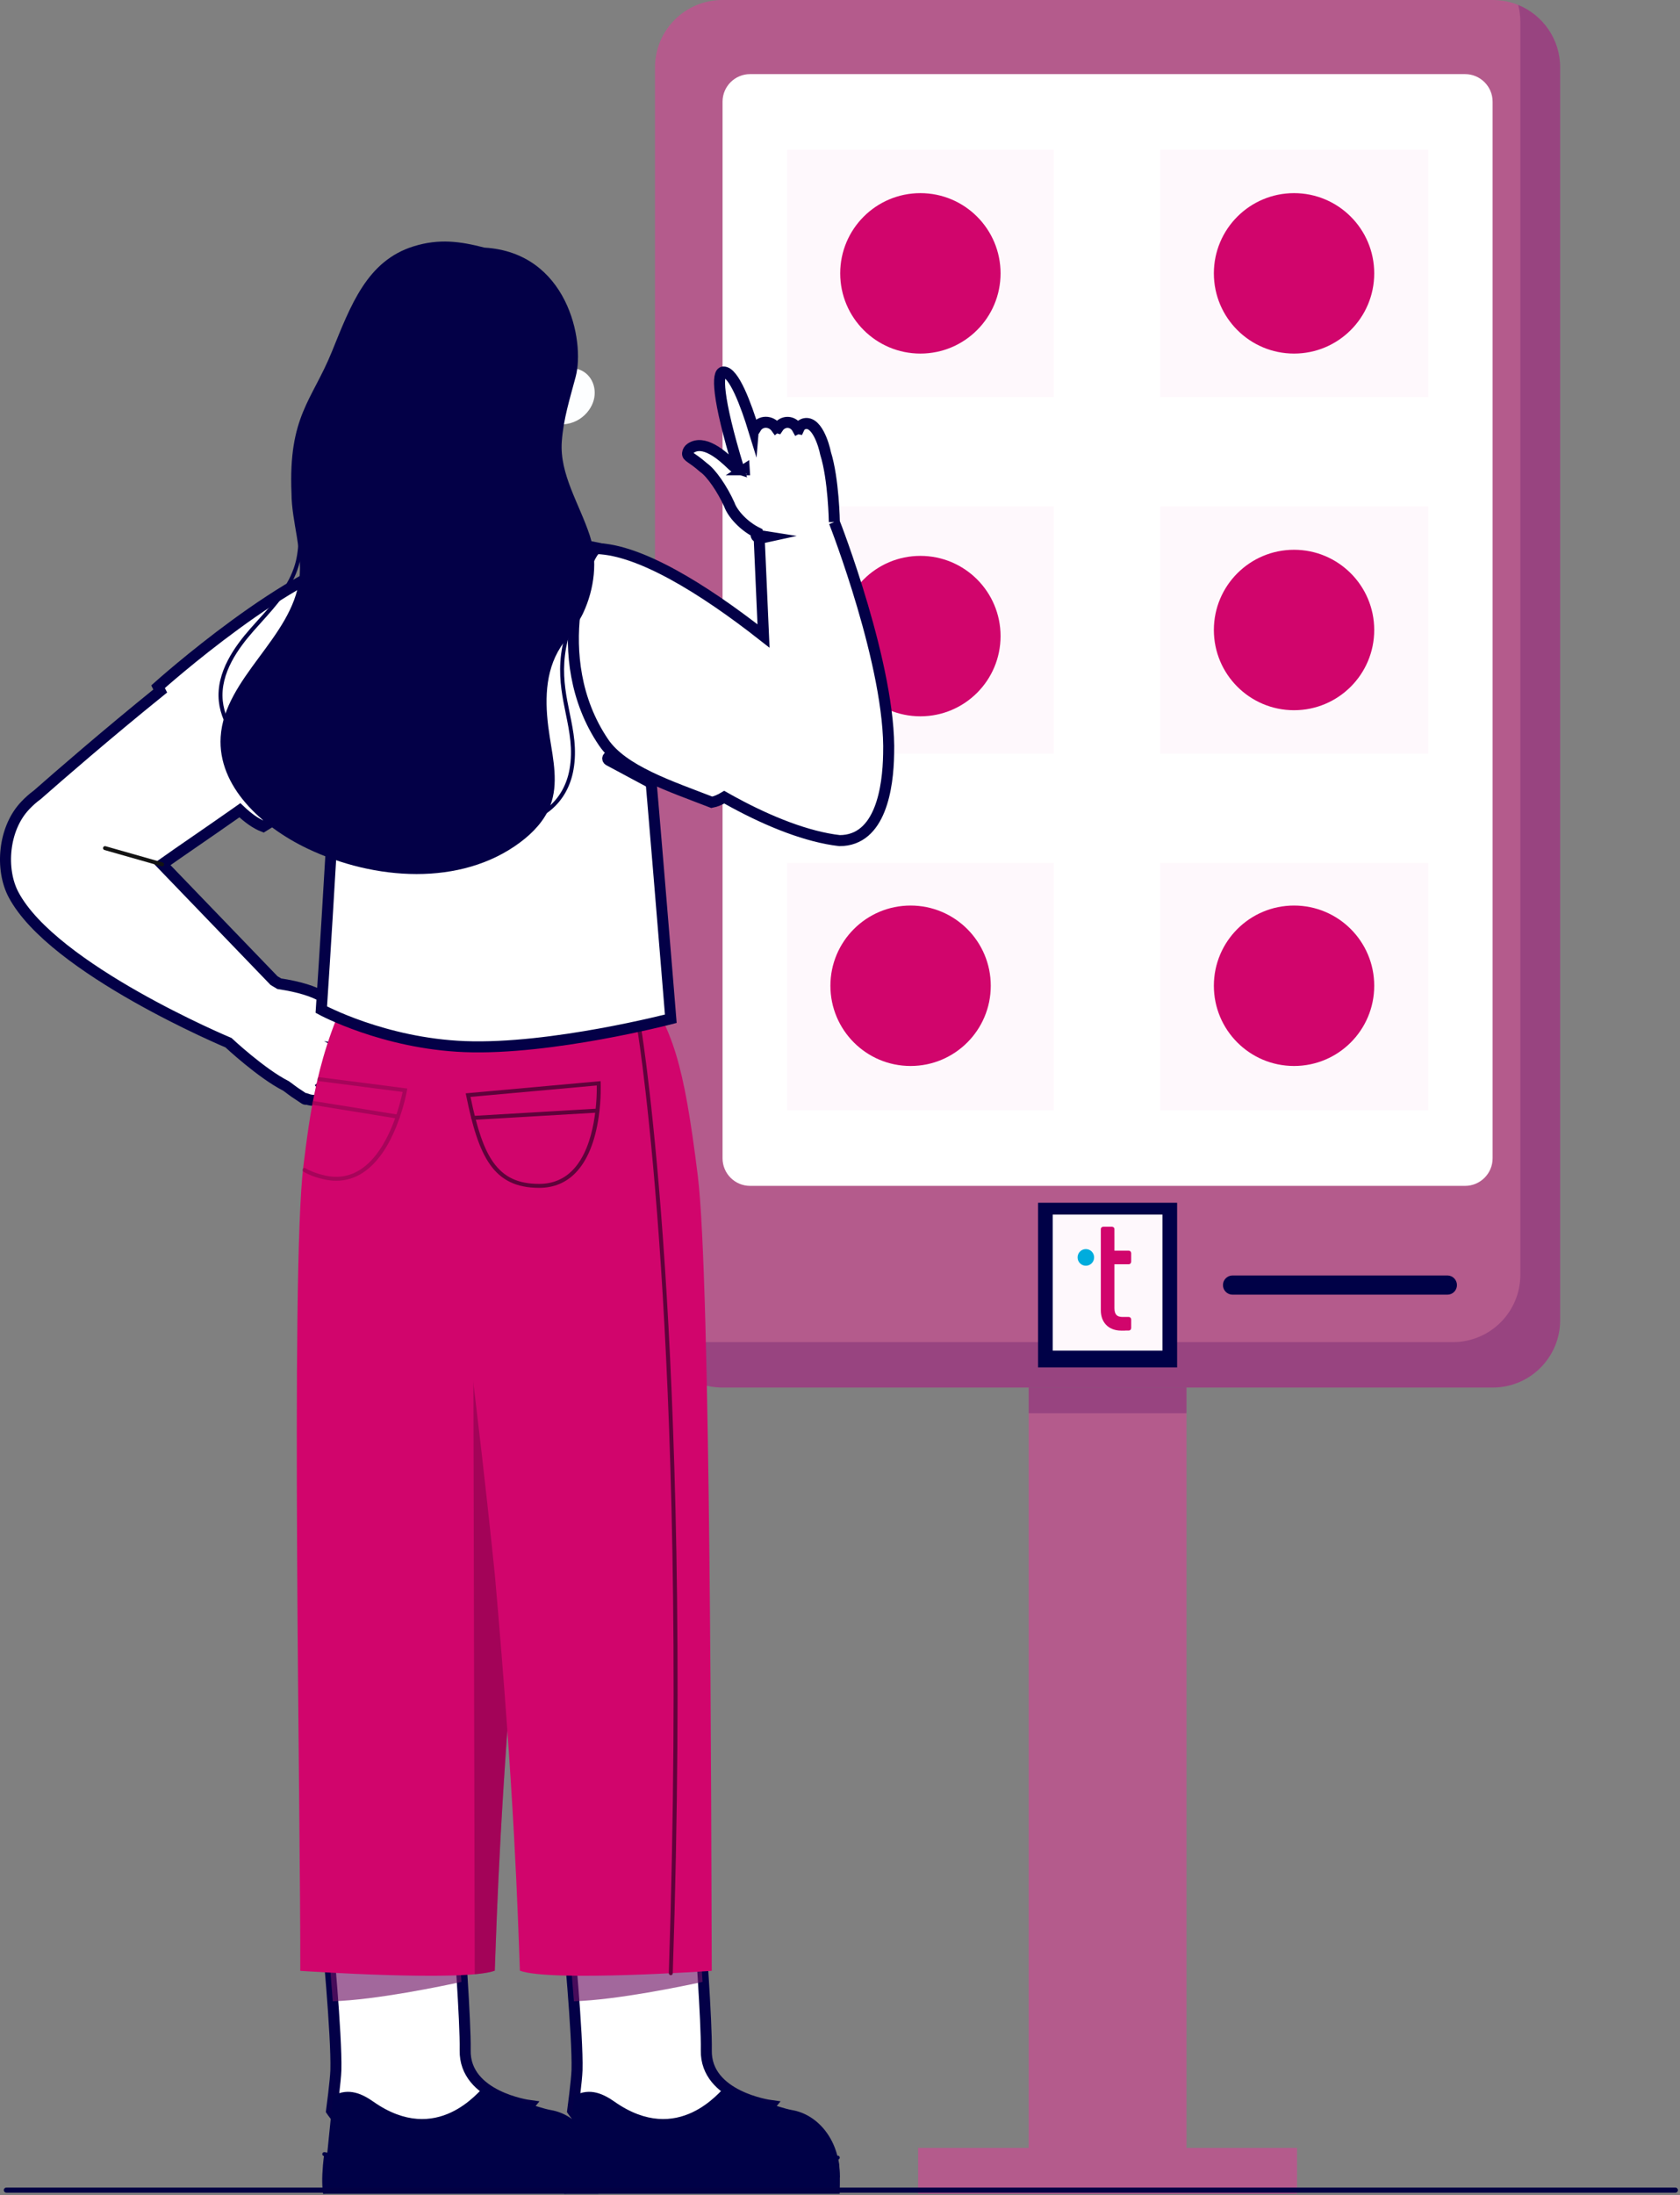 <svg width="337" height="440" viewBox="0 0 337 440" fill="none" xmlns="http://www.w3.org/2000/svg">
<rect x="0" y="0" width="337" height="440" fill="#808080" stroke="none"/>
<path d="M238.003 278.131H206.347V439.748H238.003V278.131Z" fill="#B45B8C"/>
<path opacity="0.25" d="M238.003 276.987H206.347V283.274H238.003V276.987Z" fill="#46025E"/>
<path d="M260.179 430.548H184.17V439.749H260.179V430.548Z" fill="#B45B8C"/>
<path d="M299.45 0H144.898C137.438 0 131.39 6.046 131.39 13.505V264.627C131.39 272.085 137.438 278.132 144.898 278.132H299.45C306.91 278.132 312.958 272.085 312.958 264.627V13.505C312.958 6.046 306.91 0 299.45 0Z" fill="#B45B8C"/>
<path opacity="0.25" d="M312.959 13.505V264.627C312.959 272.086 306.912 278.132 299.451 278.132H144.898C138.614 278.132 133.331 273.842 131.824 268.032C133.395 268.673 135.111 269.024 136.912 269.024H291.465C298.926 269.024 304.973 262.978 304.973 255.519V4.396C304.973 3.22 304.823 2.08 304.539 0.992C309.478 2.999 312.959 7.846 312.959 13.505Z" fill="#46025E"/>
<path d="M299.409 20.382V232.181C299.409 235.232 296.935 237.708 293.884 237.708H150.467C147.414 237.708 144.94 235.232 144.94 232.181V20.382C144.94 17.331 147.414 14.858 150.467 14.858H293.884C296.936 14.858 299.409 17.332 299.409 20.382Z" fill="white"/>
<path d="M211.401 30.007H157.847V79.582H211.401V30.007Z" fill="#FEF8FC"/>
<path d="M286.502 30.007H232.748V79.582H286.502V30.007Z" fill="#FEF8FC"/>
<path d="M286.502 101.496H232.748V151.07H286.502V101.496Z" fill="#FEF8FC"/>
<path d="M211.402 101.496H157.847V151.07H211.402V101.496Z" fill="#FEF8FC"/>
<path d="M211.402 172.984H157.847V222.558H211.402V172.984Z" fill="#FEF8FC"/>
<path d="M286.502 172.984H232.748V222.558H286.502V172.984Z" fill="#FEF8FC"/>
<path d="M184.625 70.875C193.507 70.875 200.708 63.676 200.708 54.795C200.708 45.914 193.507 38.715 184.625 38.715C175.742 38.715 168.542 45.914 168.542 54.795C168.542 63.676 175.742 70.875 184.625 70.875Z" fill="#D1056C"/>
<path d="M184.625 143.586C193.507 143.586 200.708 136.387 200.708 127.506C200.708 118.625 193.507 111.426 184.625 111.426C175.742 111.426 168.542 118.625 168.542 127.506C168.542 136.387 175.742 143.586 184.625 143.586Z" fill="#D1056C"/>
<path d="M259.58 70.875C268.462 70.875 275.663 63.676 275.663 54.795C275.663 45.914 268.462 38.715 259.58 38.715C250.697 38.715 243.496 45.914 243.496 54.795C243.496 63.676 250.697 70.875 259.58 70.875Z" fill="#D1056C"/>
<path d="M259.58 142.363C268.462 142.363 275.663 135.163 275.663 126.283C275.663 117.402 268.462 110.202 259.58 110.202C250.697 110.202 243.496 117.402 243.496 126.283C243.496 135.163 250.697 142.363 259.58 142.363Z" fill="#D1056C"/>
<path d="M259.58 213.677C268.462 213.677 275.663 206.477 275.663 197.597C275.663 188.716 268.462 181.516 259.58 181.516C250.697 181.516 243.496 188.716 243.496 197.597C243.496 206.477 250.697 213.677 259.58 213.677Z" fill="#D1056C"/>
<path d="M182.659 213.677C191.541 213.677 198.742 206.477 198.742 197.597C198.742 188.716 191.541 181.516 182.659 181.516C173.776 181.516 166.576 188.716 166.576 197.597C166.576 206.477 173.776 213.677 182.659 213.677Z" fill="#D1056C"/>
<path d="M292.257 257.595C292.257 258.126 292.042 258.608 291.693 258.956C291.345 259.304 290.864 259.519 290.332 259.519H247.245C246.182 259.519 245.319 258.658 245.319 257.594C245.319 257.063 245.534 256.581 245.884 256.233C246.232 255.883 246.714 255.668 247.245 255.668H290.332C291.395 255.668 292.257 256.531 292.257 257.594V257.595Z" fill="#000147"/>
<path d="M236.123 241.092H208.227V274.097H236.123V241.092Z" fill="#000147"/>
<path d="M233.181 243.467H211.17V270.734H233.181V243.467Z" fill="#FEF8FC"/>
<path d="M217.816 253.717C218.732 253.717 219.476 252.97 219.476 252.048C219.476 251.126 218.732 250.378 217.816 250.378C216.899 250.378 216.159 251.126 216.159 252.048C216.159 252.97 216.903 253.717 217.816 253.717Z" fill="#00ACDD"/>
<path d="M226.432 250.692H223.549V247.77H223.547V246.356C223.547 246.102 223.324 245.896 223.05 245.896H221.317C221.186 245.896 221.058 245.944 220.967 246.03C220.874 246.116 220.819 246.235 220.819 246.356V248.961H220.82V262.656C220.821 263.767 221.142 264.769 221.846 265.529C222.517 266.263 223.605 266.721 224.863 266.721H225.702V266.711H226.432C226.558 266.711 226.683 266.655 226.771 266.56C226.86 266.463 226.913 266.33 226.913 266.194V264.501C226.913 264.365 226.862 264.231 226.771 264.135C226.682 264.037 226.558 263.983 226.432 263.983H225.091C224.82 263.973 224.602 263.94 224.412 263.873C224.292 263.831 224.217 263.785 224.147 263.74C224.071 263.687 224.028 263.661 223.953 263.582C223.695 263.313 223.551 262.885 223.548 262.25V253.421H226.431C226.557 253.421 226.682 253.365 226.769 253.269C226.859 253.173 226.912 253.039 226.912 252.903V251.21C226.912 251.075 226.86 250.942 226.769 250.844C226.681 250.747 226.557 250.693 226.431 250.693" fill="#D1056C"/>
<path d="M74.752 111.311C74.518 111.199 74.307 111.152 74.137 111.176C58.962 113.238 31.704 137.652 31.704 137.652C31.704 137.652 31.856 137.962 32.136 138.518C21.378 147.203 11.794 155.529 7.481 159.322C6.632 159.929 5.829 160.658 5.062 161.463C0.649 166.089 0.025 174.249 2.706 179.321C10.619 194.288 45.828 209.004 45.828 209.004C45.828 209.004 52.44 215.182 57.353 217.664C57.884 218.013 58.853 218.835 59.96 219.516C60.321 219.768 60.707 220.028 61.124 220.296C61.191 220.339 61.265 220.36 61.339 220.36C61.412 220.36 61.478 220.339 61.54 220.303C62.838 220.771 64.137 220.72 65.031 219.314C65.328 218.846 65.126 218.29 64.709 217.745C64.725 217.733 64.74 217.722 64.754 217.707C65.741 218.321 66.924 218.395 67.802 217.692C67.82 217.678 67.838 217.664 67.855 217.649C68.572 217.076 68.771 216.222 68.493 215.447C68.751 215.527 69.024 215.571 69.312 215.571C69.633 215.571 69.97 215.516 70.327 215.395C70.708 215.265 71.046 215.015 71.253 214.71C71.375 214.532 71.417 214.372 71.409 214.222C71.436 214.199 71.464 214.178 71.492 214.154C71.509 214.139 71.526 214.124 71.543 214.108C72.505 213.244 72.408 211.884 71.428 211.018C71.48 210.836 71.397 210.638 71.222 210.552C71.176 210.529 71.128 210.506 71.081 210.483C71.984 210.58 72.851 210.286 73.391 209.551C73.404 209.533 73.418 209.514 73.432 209.495C74.198 208.454 73.827 207.143 72.691 206.493C72.705 206.304 72.585 206.128 72.395 206.079C71.284 205.791 70.116 205.575 69.013 205.446C68.99 205.441 68.967 205.437 68.946 205.433C68.88 205.326 68.765 205.251 68.631 205.243C68.609 205.242 68.588 205.243 68.566 205.246C68.009 200.716 63.854 198.387 56.025 197.19C55.372 196.801 54.972 196.563 54.972 196.563L32.512 173.257C36.131 170.691 41.623 166.977 47.07 163.153C47.075 163.15 47.079 163.148 47.083 163.144C47.283 163.003 47.483 162.863 47.683 162.723C47.689 162.718 47.696 162.713 47.701 162.709C47.84 162.611 47.979 162.513 48.116 162.416C49.704 163.923 51.283 165.071 52.791 165.661C63.941 158.88 80.975 144.242 84.248 135.218C89.123 121.775 77.871 112.533 74.753 111.308L74.752 111.311Z" fill="white" stroke="#030047" stroke-width="2.211" stroke-miterlimit="10"/>
<path d="M32.509 173.657C32.473 173.657 32.437 173.653 32.4 173.643L20.954 170.388C20.743 170.327 20.62 170.108 20.68 169.896C20.74 169.685 20.961 169.562 21.171 169.623L32.617 172.877C32.829 172.938 32.952 173.157 32.892 173.369C32.842 173.544 32.682 173.657 32.509 173.657Z" fill="#131313"/>
<path d="M65.565 387.166L92.005 386.376C92.005 386.376 93.42 405.362 93.312 410.98C93.133 420.274 106.115 422.039 106.115 422.039C83.983 449.213 66.509 423.1 66.509 423.1C66.509 423.1 67.318 417.009 67.376 414.958C67.573 407.998 65.565 387.166 65.565 387.166Z" fill="white" stroke="#030047" stroke-width="2.211" stroke-miterlimit="10"/>
<path d="M66.81 420.124C70.019 418.317 72.864 419.857 74.934 421.307C87.756 430.28 96.124 419.025 97.104 418.318C100.054 419.578 107.835 422.503 110.509 422.963C115.787 423.871 119.759 428.96 120.032 435.081L120.094 436.493L64.825 439.749L66.809 420.125L66.81 420.124Z" fill="#000147"/>
<path d="M65.047 431.792C84.778 435.231 111.067 433.285 119.686 432.497C120.316 434.299 120.052 439.748 120.052 439.748H64.826C64.826 439.748 64.543 438.25 64.666 435.776C64.801 433.069 65.047 431.793 65.047 431.793V431.792Z" fill="#000147"/>
<path d="M92.443 434.283C83.788 434.283 73.712 433.817 64.974 432.184C64.758 432.143 64.616 431.936 64.656 431.72C64.697 431.504 64.903 431.362 65.12 431.401C76.86 433.596 91.058 433.67 100.901 433.346C111.571 432.993 119.561 432.111 119.64 432.102C119.859 432.078 120.055 432.235 120.08 432.453C120.104 432.671 119.947 432.868 119.729 432.893C119.65 432.902 111.629 433.788 100.927 434.141C98.356 434.227 95.486 434.283 92.442 434.283H92.443Z" fill="#000147"/>
<path d="M93.589 392.792L65.679 388.372C65.676 388.33 65.671 388.289 65.668 388.25L73.126 387.386L93.899 387.99C93.899 387.99 93.684 391.148 93.589 392.793V392.792Z" fill="#6D1365"/>
<path opacity="0.64" d="M92.561 397.271C88.878 398.076 75.46 400.889 66.751 401.155C66.225 394.005 65.565 387.166 65.565 387.166L92.005 386.376C92.005 386.376 92.174 391.569 92.561 397.271Z" fill="#6D1365"/>
<path d="M60.861 233.74C62.056 224.23 63.57 210.423 71.018 196.712C73.402 192.324 116.89 185.643 117.06 189.503C117.52 199.875 116.945 221.32 106.457 238.47C104.803 263.524 106.443 294.324 104.285 315.535C100.298 360.641 99.699 383.1 99.252 395.025C93.147 397.305 60.23 395.055 60.23 395.055C60.347 366.372 58.229 254.684 60.86 233.739L60.861 233.74Z" fill="#D1056C"/>
<path opacity="0.41" d="M104.286 315.535C104.963 308.886 105.265 301.296 105.414 293.236L94.928 260.807L95.229 395.739C96.993 395.579 98.391 395.347 99.253 395.025C99.7 383.1 100.299 360.641 104.286 315.535Z" fill="#5F023B"/>
<g style="mix-blend-mode:multiply" opacity="0.37">
<path d="M67.447 236.684C66.663 236.684 65.858 236.593 65.033 236.41C63.407 236.049 62.041 235.54 60.859 234.856C60.669 234.746 60.604 234.503 60.713 234.313C60.824 234.123 61.067 234.057 61.257 234.167C62.368 234.811 63.66 235.289 65.205 235.633C67.852 236.22 70.289 235.785 72.448 234.339C78.085 230.562 80.332 220.975 80.764 218.878L64.02 216.717C63.802 216.689 63.648 216.49 63.677 216.271C63.705 216.053 63.904 215.9 64.122 215.928L81.7 218.197L81.629 218.606C81.625 218.636 81.099 221.623 79.777 225.104C77.989 229.808 75.673 233.137 72.895 234.999C71.222 236.12 69.397 236.683 67.448 236.684H67.447Z" fill="#5F023B"/>
<path d="M79.813 224.229C79.792 224.229 79.771 224.228 79.749 224.224L62.853 221.497C62.636 221.462 62.488 221.259 62.523 221.041C62.559 220.824 62.762 220.676 62.98 220.712L79.876 223.438C80.093 223.473 80.241 223.677 80.206 223.894C80.174 224.089 80.005 224.228 79.813 224.228V224.229Z" fill="#5F023B"/>
</g>
<path d="M113.934 387.166L140.375 386.376C140.375 386.376 141.789 405.362 141.681 410.98C141.503 420.274 154.484 422.039 154.484 422.039C132.352 449.213 114.878 423.1 114.878 423.1C114.878 423.1 115.687 417.009 115.745 414.958C115.943 407.998 113.934 387.166 113.934 387.166Z" fill="white" stroke="#030047" stroke-width="2.211" stroke-miterlimit="10"/>
<path d="M115.179 420.124C118.387 418.317 121.232 419.857 123.302 421.307C136.124 430.28 144.492 419.025 145.472 418.318C148.422 419.578 156.203 422.503 158.878 422.963C164.155 423.871 168.127 428.96 168.4 435.081L168.462 436.493L113.193 439.749L115.177 420.125L115.179 420.124Z" fill="#000147"/>
<path d="M113.416 431.792C133.147 435.231 159.436 433.285 168.055 432.497C168.685 434.299 168.421 439.748 168.421 439.748H113.195C113.195 439.748 112.912 438.25 113.035 435.776C113.17 433.069 113.416 431.793 113.416 431.793V431.792Z" fill="#000147"/>
<path d="M140.811 434.283C132.157 434.283 122.08 433.817 113.342 432.184C113.126 432.143 112.984 431.936 113.024 431.72C113.063 431.504 113.272 431.362 113.488 431.401C125.226 433.596 139.422 433.67 149.262 433.346C159.934 432.994 167.929 432.111 168.009 432.102C168.228 432.078 168.424 432.235 168.449 432.453C168.472 432.671 168.316 432.868 168.097 432.893C168.018 432.902 159.998 433.788 149.295 434.141C146.724 434.227 143.854 434.283 140.81 434.283H140.811Z" fill="#000147"/>
<path d="M141.957 392.792L114.047 388.372C114.044 388.33 114.039 388.289 114.036 388.25L121.494 387.386L142.267 387.99C142.267 387.99 142.052 391.148 141.957 392.793V392.792Z" fill="#6D1365"/>
<path opacity="0.64" d="M140.929 397.271C137.246 398.076 123.828 400.889 115.119 401.155C114.593 394.005 113.933 387.166 113.933 387.166L140.373 386.376C140.373 386.376 140.542 391.569 140.929 397.271Z" fill="#6D1365"/>
<path d="M139.971 235.639C137.121 212.849 135.049 206.549 128.234 196.632C120.02 184.678 88.728 175.775 88.7 180.514C88.619 193.987 83.064 212.541 89.919 243.522C93.194 258.326 97.973 302.942 99.253 315.535C103.24 360.641 103.839 383.1 104.286 395.025C110.391 397.305 142.776 395.055 142.776 395.055C142.659 366.372 142.59 256.584 139.971 235.639Z" fill="#D1056C"/>
<path d="M134.557 395.931C134.557 395.931 134.548 395.931 134.543 395.931C134.324 395.924 134.151 395.74 134.159 395.52C136.292 330.691 134.484 282.851 132.592 254.132C130.542 223.016 127.954 207.026 127.928 206.868C127.892 206.651 128.039 206.446 128.256 206.411C128.472 206.376 128.678 206.522 128.713 206.739C128.74 206.897 131.332 222.914 133.386 254.061C135.28 282.801 137.091 330.675 134.955 395.547C134.948 395.761 134.771 395.931 134.557 395.931Z" fill="#5F023B"/>
<path d="M108.155 238.105C98.945 238.105 95.997 231.872 93.51 219.595L93.421 219.159L120.474 216.714L120.493 217.129C120.494 217.159 120.63 220.188 120.094 223.873C119.369 228.852 117.831 232.605 115.522 235.026C113.572 237.07 111.093 238.107 108.155 238.107V238.105ZM94.379 219.872C95.735 226.449 97.108 230.38 98.943 232.968C101.073 235.97 103.913 237.31 108.155 237.31C110.867 237.31 113.151 236.357 114.944 234.476C119.628 229.567 119.742 219.722 119.709 217.581L94.379 219.871V219.872Z" fill="#5F023B"/>
<path d="M94.928 224.482C94.718 224.482 94.543 224.318 94.531 224.108C94.518 223.889 94.686 223.7 94.905 223.687L119.83 222.225C120.049 222.213 120.239 222.38 120.251 222.599C120.264 222.819 120.096 223.007 119.877 223.02L94.951 224.482C94.944 224.482 94.936 224.482 94.928 224.482Z" fill="#5F023B"/>
<path d="M128.621 134.885C127.436 124.554 139.043 119.686 129.662 113.254C124.675 109.836 110.543 108.364 110.543 108.364C110.052 108.279 101.967 105.428 98.558 104.865V104.763C98.454 104.78 98.351 104.797 98.248 104.814C98.144 104.797 98.042 104.78 97.937 104.763V104.865C94.528 105.427 84.738 108.279 84.247 108.364C84.247 108.364 74.571 109.967 68.943 112.531C58.592 117.247 67.479 124.495 67.875 134.885C68.265 145.145 64.453 202.38 64.453 202.38C64.453 202.38 76.93 209.164 93.243 209.796C110.545 210.465 134.558 204.209 134.558 204.209C134.558 204.209 129.663 143.955 128.622 134.885H128.621Z" fill="white" stroke="#030047" stroke-width="2.211" stroke-miterlimit="10"/>
<path d="M110.543 108.363C107.827 107.588 107.043 104.611 106.928 102.56L105.873 85.796L97.395 86.326L88.238 84.183L87.861 103.373C87.747 105.424 86.719 107.397 84.247 108.362C84.247 116.702 110.002 112.334 110.543 108.362V108.363Z" fill="#FDFEFF"/>
<path d="M82.832 78.775C84.004 89.244 97.992 96.979 105.684 96.979C114.802 96.979 112.694 81.983 111.925 71.478C111.156 60.972 104.13 58.691 99.189 58.745C92.553 58.816 80.686 59.612 82.831 78.777L82.832 78.775Z" fill="#FDFEFF"/>
<path d="M118.925 80.744C117.896 83.467 114.463 86.323 109.575 84.477C107.088 83.537 108.89 80.064 109.919 77.342C110.948 74.619 113.799 73.173 116.286 74.113C118.773 75.053 119.954 78.022 118.925 80.744Z" fill="#FDFEFF"/>
<path d="M74.749 81.6C75.778 84.323 79.212 87.178 84.1 85.332C86.587 84.392 84.784 80.92 83.755 78.197C82.726 75.474 79.876 74.028 77.389 74.968C74.902 75.908 73.72 78.877 74.749 81.6Z" fill="#FDFEFF"/>
<path d="M68.738 148.478C68.518 148.478 68.34 148.3 68.34 148.08V139.827C68.34 139.607 68.518 139.429 68.738 139.429C68.957 139.429 69.136 139.607 69.136 139.827V148.08C69.136 148.3 68.957 148.478 68.738 148.478Z" fill="#000147"/>
<path d="M167.366 104.651C167.366 104.651 167.234 96.065 165.606 90.88C165.291 89.253 163.763 83.989 161.108 85.019C160.703 85.176 160.427 85.501 160.243 85.909C160.192 85.897 160.138 85.895 160.083 85.904C160.046 85.909 160.013 85.922 159.981 85.937C159.086 84.289 157.042 84.261 156.058 85.741C156.005 85.724 155.948 85.718 155.888 85.726C155.83 85.734 155.777 85.755 155.731 85.783C154.637 84.24 152.511 84.304 151.635 85.763C151.6 85.757 151.563 85.755 151.527 85.759C151.338 85.782 151.197 85.934 151.18 86.116C149.668 81.213 147.193 74.442 145.091 74.571C143.815 74.65 143.745 79.434 148.194 94.019C147.712 93.87 147.263 93.607 146.89 93.241C144.626 91.025 141.13 88.11 138.55 89.841C138.207 90.072 137.965 90.441 137.926 90.854C137.854 91.605 138.636 91.537 141.139 93.73C142.679 94.788 144.91 98.043 146.301 101.145C146.909 102.883 149.098 105.428 151.973 106.823C151.977 106.843 151.982 106.861 151.986 106.881C151.777 106.929 151.644 107.137 151.688 107.349C151.728 107.537 151.893 107.665 152.077 107.665C152.105 107.665 152.132 107.663 152.159 107.656L153.013 107.476C153.238 107.519 153.501 107.566 153.796 107.612L152.295 107.939L153.159 127.489C140.814 117.8 128.297 110.237 119.779 109.967C117.77 109.904 109.443 131.661 121.071 148.809C124.947 154.525 134.557 157.629 142.776 160.82C143.569 160.672 144.415 160.319 145.287 159.792C145.305 159.802 145.322 159.812 145.34 159.821C145.438 159.877 145.537 159.933 145.634 159.988C145.805 160.084 145.976 160.179 146.146 160.275C146.236 160.325 146.326 160.376 146.417 160.426C146.612 160.534 146.808 160.641 147.004 160.748C147.07 160.784 147.135 160.82 147.201 160.856C154.33 164.722 161.922 167.757 168.412 168.502C176.673 168.502 178.141 157.825 178.254 151.171C178.79 133.827 167.366 104.65 167.366 104.65V104.651ZM149.15 94.161C149.16 94.154 149.167 94.147 149.177 94.141C149.177 94.147 149.179 94.154 149.18 94.161C149.17 94.161 149.161 94.161 149.15 94.161Z" fill="white" stroke="#030047" stroke-width="2.211" stroke-miterlimit="10"/>
<path d="M130.776 156.131L122.493 151.695C122.3 151.591 122.058 151.664 121.954 151.857C121.851 152.051 121.924 152.293 122.117 152.396L130.4 156.832C130.46 156.864 130.523 156.88 130.587 156.88C130.729 156.88 130.867 156.804 130.939 156.67C131.042 156.477 130.969 156.234 130.776 156.131Z" fill="white" stroke="#030047" stroke-width="2.211" stroke-miterlimit="10"/>
<path d="M118.31 107.351C116.231 101.023 112.227 95.043 112.693 88.529C113.021 83.928 114.302 79.978 115.482 75.504C117.385 68.285 113.809 50.615 97.17 49.634C92.342 48.384 88.098 47.776 82.949 49.383C73.636 52.291 70.383 61.1 66.567 70.508C62.598 80.292 57.817 83.422 58.472 98.926C58.49 104.474 60.73 110.386 60.047 116.032C58.621 127.797 44.996 135.896 44.264 147.718C43.651 157.596 52.451 165.699 61.655 170.09C75.068 176.488 92.436 177.734 104.321 168.866C106.933 166.918 109.249 164.464 110.386 161.483C112.047 157.129 111.005 152.33 110.28 147.758C109.368 142.012 109.062 135.831 111.887 130.671C113.391 127.928 115.706 125.628 117.02 122.798C119.209 118.085 119.951 112.347 118.311 107.354L118.31 107.351Z" fill="#030047"/>
<path d="M55.925 156.93C55.847 156.93 55.77 156.907 55.701 156.861C52.422 154.63 49.586 151.837 47.271 148.559C45.26 145.711 44.157 143.1 43.896 140.575C43.289 134.658 47.227 129.41 50.242 125.977C50.755 125.394 51.286 124.804 51.801 124.233C54.817 120.888 57.935 117.428 59.184 113.1C60.15 109.748 59.903 106.133 59.665 102.639C59.547 100.916 59.426 99.135 59.446 97.388C59.502 92.774 60.578 88.149 62.557 84.013C62.652 83.815 62.889 83.731 63.088 83.825C63.286 83.92 63.37 84.157 63.276 84.356C61.346 88.389 60.297 92.898 60.243 97.398C60.223 99.112 60.343 100.876 60.459 102.584C60.703 106.148 60.954 109.833 59.949 113.321C58.65 117.825 55.47 121.353 52.394 124.766C51.881 125.334 51.351 125.923 50.842 126.503C47.925 129.824 44.114 134.888 44.689 140.495C44.933 142.88 45.991 145.368 47.922 148.102C50.181 151.301 52.949 154.027 56.149 156.205C56.331 156.328 56.377 156.576 56.253 156.757C56.176 156.87 56.051 156.931 55.923 156.931L55.925 156.93Z" fill="#030047"/>
<path d="M102.117 165.332C101.899 165.332 101.722 165.157 101.719 164.938C101.717 164.719 101.893 164.538 102.113 164.536C108.378 164.467 113.14 160.408 114.246 154.195C114.952 150.222 114.246 146.755 113.496 143.085C112.843 139.879 112.166 136.564 112.407 132.718C112.68 128.368 114.124 123.951 116.824 119.215C116.933 119.024 117.175 118.957 117.366 119.066C117.557 119.175 117.624 119.417 117.515 119.608C111.627 129.941 112.973 136.542 114.276 142.926C115.041 146.672 115.763 150.211 115.03 154.333C114.458 157.55 112.939 160.291 110.635 162.259C108.325 164.232 105.381 165.295 102.123 165.332H102.119H102.117Z" fill="#030047"/>
<path d="M336.069 439.526H1.273C0.989 439.526 0.759 439.296 0.759 439.012C0.759 438.729 0.989 438.499 1.273 438.499H336.07C336.354 438.499 336.583 438.729 336.583 439.012C336.583 439.296 336.354 439.526 336.07 439.526H336.069Z" fill="#020044"/>
</svg>
